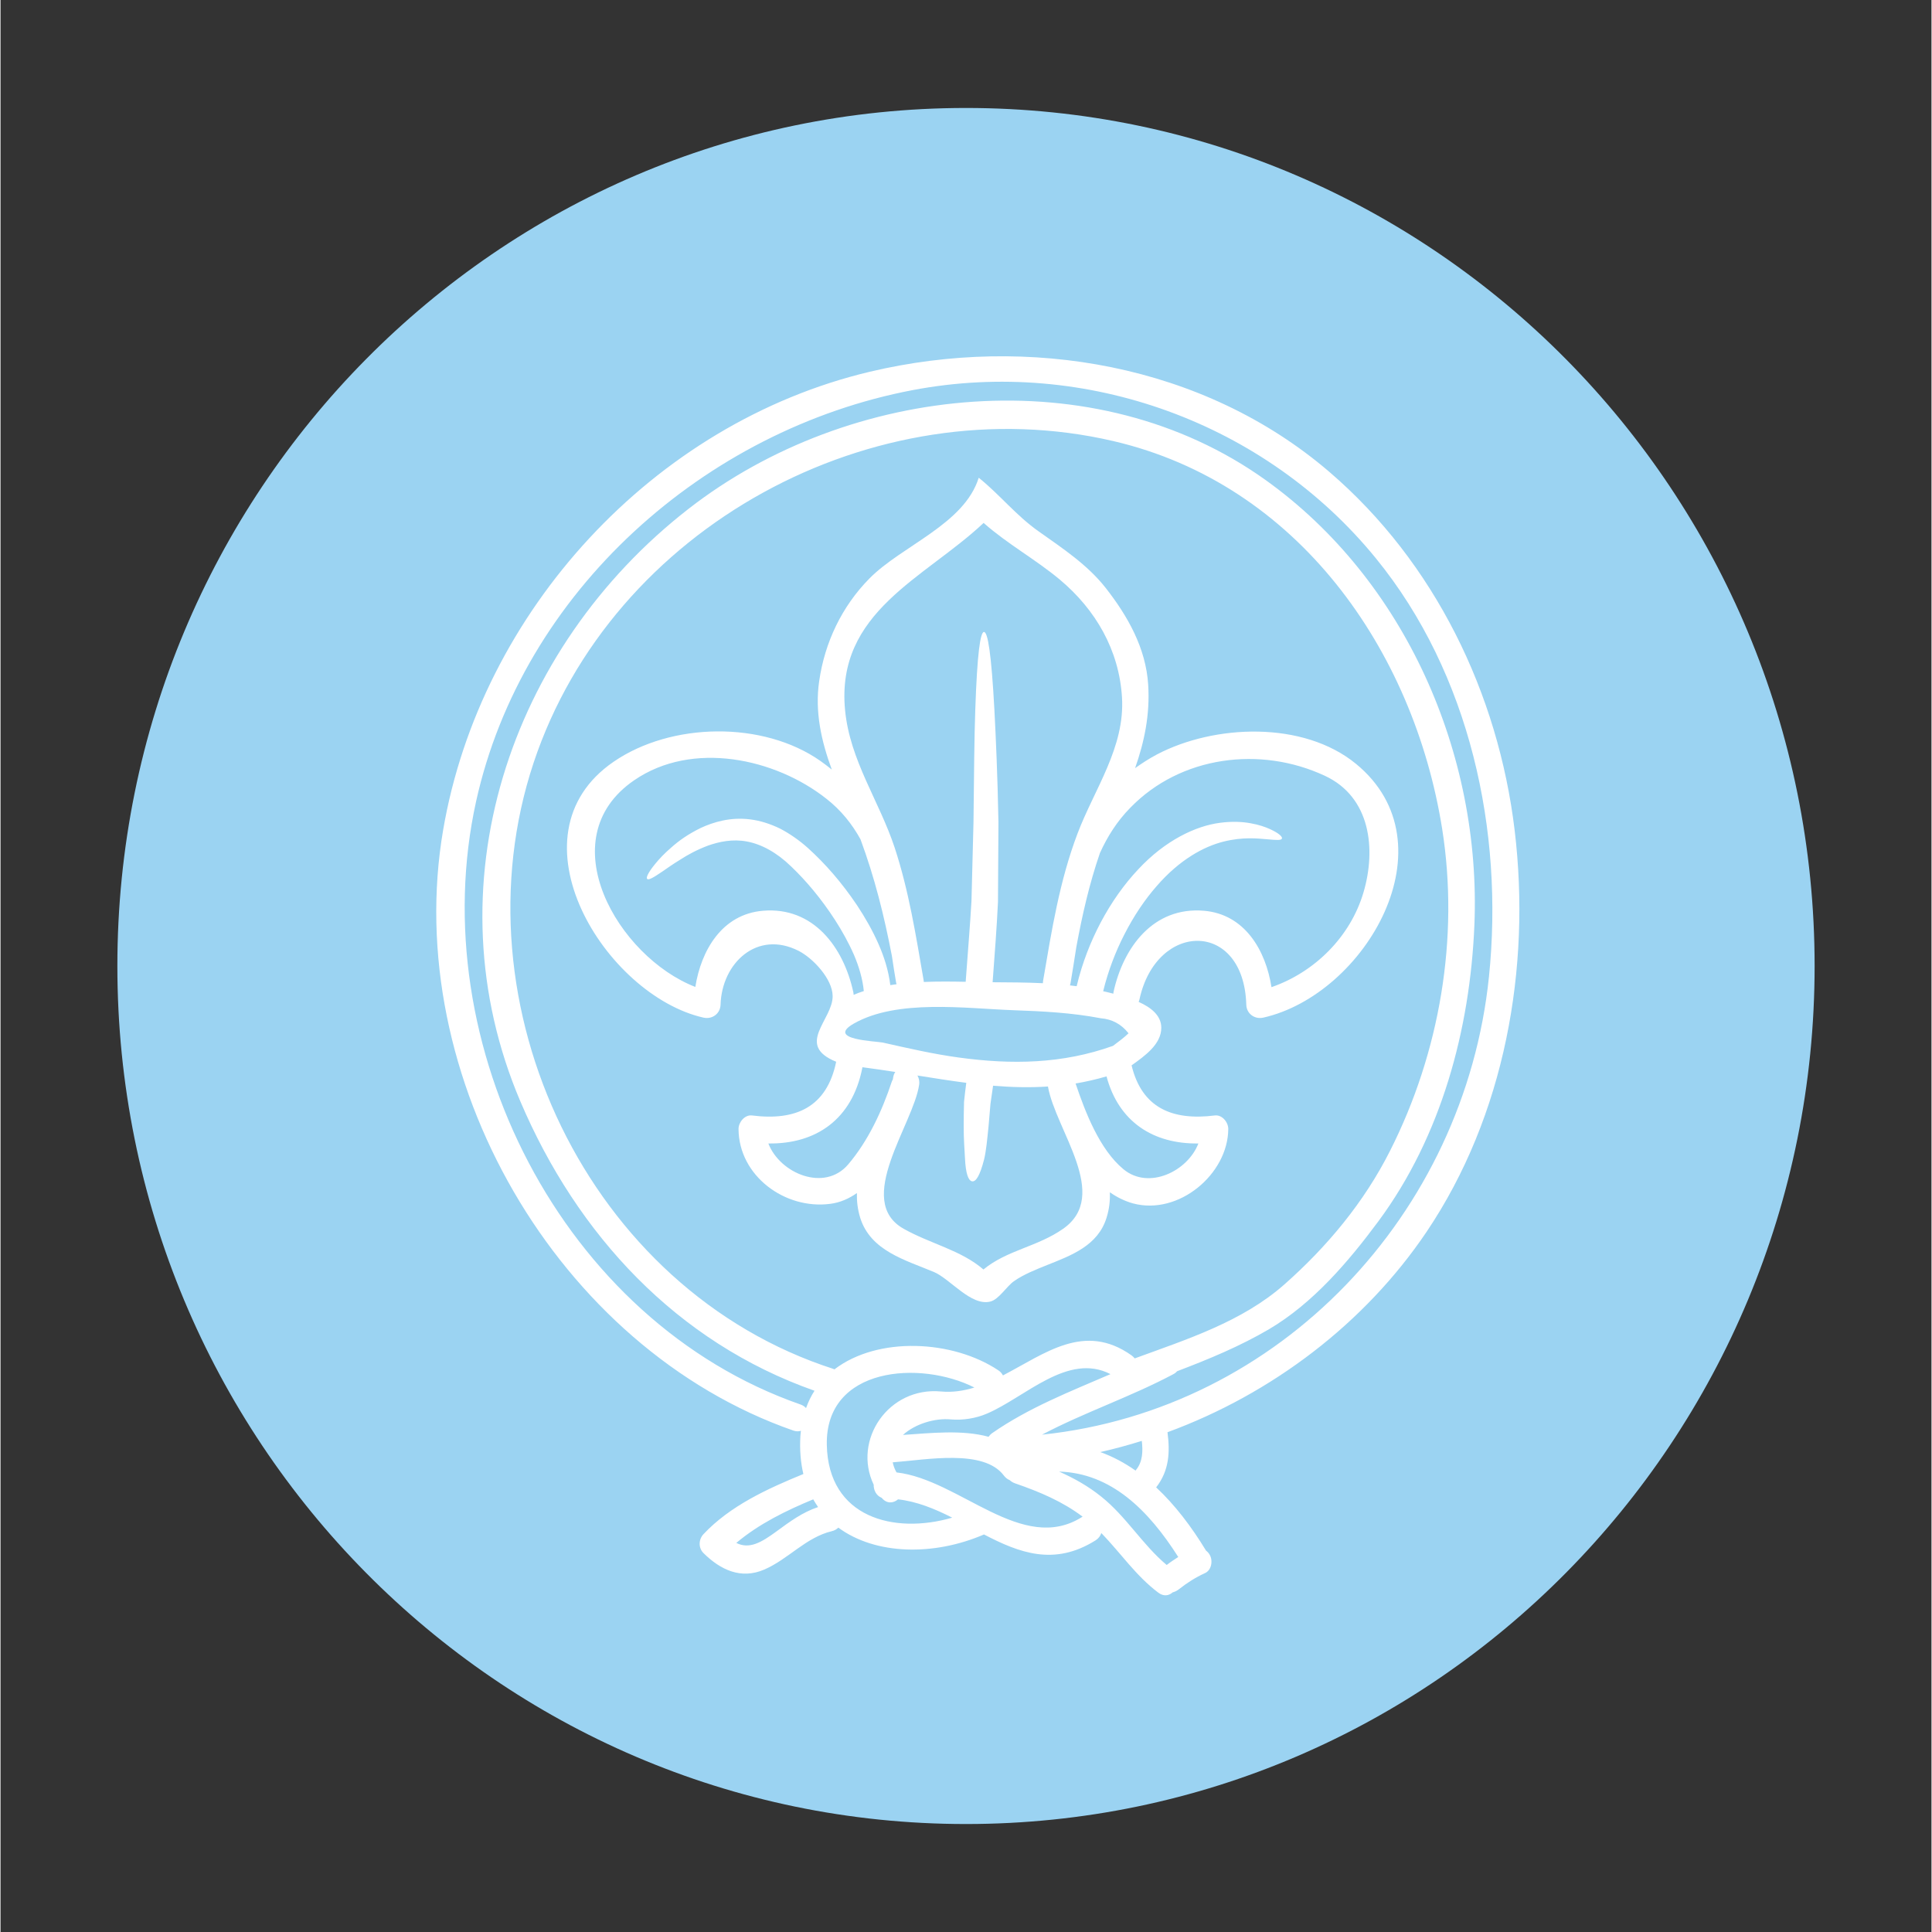 <svg xmlns="http://www.w3.org/2000/svg" xmlns:xlink="http://www.w3.org/1999/xlink" width="300" zoomAndPan="magnify" viewBox="0 0 224.88 225" height="300" preserveAspectRatio="xMidYMid meet" version="1.0"><rect x="0" y="0" width="224.88" height="225" fill="#333333" stroke="none"/><defs><clipPath id="e999364d57"><path d="M 13.609 12.574 L 211.27 12.574 L 211.27 212.551 L 13.609 212.551 Z M 13.609 12.574 " clip-rule="nonzero"/></clipPath><clipPath id="aba0e65883"><path d="M 112.441 12.574 C 57.859 12.574 13.609 57.312 13.609 112.5 C 13.609 167.688 57.859 212.426 112.441 212.426 C 167.023 212.426 211.27 167.688 211.27 112.5 C 211.27 57.312 167.023 12.574 112.441 12.574 Z M 112.441 12.574 " clip-rule="nonzero"/></clipPath><clipPath id="9d44545e96"><path d="M 0.609 0.574 L 198.27 0.574 L 198.27 200.551 L 0.609 200.551 Z M 0.609 0.574 " clip-rule="nonzero"/></clipPath><clipPath id="d4a6acb97e"><path d="M 99.441 0.574 C 44.859 0.574 0.609 45.312 0.609 100.5 C 0.609 155.688 44.859 200.426 99.441 200.426 C 154.023 200.426 198.27 155.688 198.27 100.5 C 198.27 45.312 154.023 0.574 99.441 0.574 Z M 99.441 0.574 " clip-rule="nonzero"/></clipPath><clipPath id="78e978ccdf"><rect x="0" width="199" y="0" height="201"/></clipPath><clipPath id="0d858e115c"><path d="M 50 41 L 177 41 L 177 185.891 L 50 185.891 Z M 50 41 " clip-rule="nonzero"/></clipPath></defs><g clip-path="url(#e999364d57)"><g clip-path="url(#aba0e65883)"><g transform="matrix(1, 0, 0, 1, 13, 12)"><g clip-path="url(#78e978ccdf)"><g clip-path="url(#9d44545e96)"><g clip-path="url(#d4a6acb97e)"><path fill="#9bd3f2" d="M 0.609 0.574 L 198.27 0.574 L 198.27 200.551 L 0.609 200.551 Z M 0.609 0.574 " fill-opacity="1" fill-rule="nonzero"/></g></g></g></g></g></g><g clip-path="url(#0d858e115c)"><path fill="#ffffff" d="M 95.215 175.512 C 95.016 175.23 94.832 174.926 94.648 174.613 C 91.5 175.922 88.371 177.438 85.688 179.688 C 87.211 180.449 88.594 179.645 90.352 178.359 C 91.934 177.199 93.395 176.117 95.215 175.512 Z M 109.523 162.051 C 110.871 162.176 112.16 161.977 113.418 161.59 C 107.141 158.41 96.051 159.152 96.23 168.266 C 96.398 176.758 104.066 178.711 110.836 176.746 C 108.816 175.723 106.742 174.863 104.527 174.613 C 103.98 175.074 103.207 175.156 102.625 174.438 C 101.984 174.184 101.672 173.535 101.688 172.906 C 99.207 167.699 103.418 161.484 109.523 162.051 Z M 125.949 176.672 C 125.977 176.652 126 176.645 126.02 176.629 C 123.668 174.863 121.066 173.754 118.133 172.742 C 117.895 172.656 117.691 172.527 117.539 172.383 C 117.289 172.281 117.043 172.102 116.848 171.84 C 114.504 168.711 107.832 170.012 103.906 170.301 C 103.98 170.68 104.117 171.07 104.348 171.477 C 111.711 172.312 118.98 181.07 125.949 176.672 Z M 129.266 160.031 C 124.305 157.469 119.336 162.73 114.871 164.633 C 113.598 165.18 112.066 165.426 110.676 165.305 C 108.824 165.125 106.504 165.828 105.098 167.113 C 108.312 166.895 111.996 166.484 115.066 167.328 C 115.176 167.176 115.312 167.027 115.488 166.902 C 119.77 163.926 124.547 162.07 129.266 160.031 Z M 132.258 171.164 C 133.027 170.219 133.051 168.984 132.914 167.805 C 131.312 168.305 129.711 168.742 128.082 169.109 C 129.547 169.633 130.906 170.363 132.191 171.266 C 132.211 171.223 132.234 171.191 132.258 171.164 Z M 135.812 182.258 C 136.242 181.922 136.703 181.621 137.16 181.328 C 133.676 175.844 129.336 171.559 123.281 171.379 C 125.004 172.145 126.648 173.055 128.195 174.301 C 131.094 176.609 132.984 179.887 135.812 182.258 Z M 161.828 134.016 C 167.609 122.586 169.902 109.234 167.895 96.539 C 164.578 75.668 151.031 56.359 129.609 51.371 C 101.742 44.867 71.211 61.367 62.078 88.848 C 52.734 116.984 68.438 150.219 97.008 159.426 C 97.043 159.434 97.078 159.457 97.117 159.477 C 102.184 155.598 110.895 156.047 116.199 159.582 C 116.461 159.75 116.625 159.961 116.742 160.18 C 121.637 157.645 126.207 153.941 131.723 157.848 C 131.867 157.949 131.98 158.074 132.09 158.199 C 138.168 155.973 144.59 153.934 149.508 149.594 C 154.512 145.176 158.816 139.996 161.828 134.016 Z M 173.344 113.754 C 175.09 96.77 171.137 78.473 160.184 65.031 C 147.309 49.223 126.379 41.609 106.242 45.43 C 82.012 50.031 60.781 68.891 55.383 93.344 C 49.156 121.598 65.371 153.871 93.164 163.566 C 93.438 163.66 93.648 163.805 93.812 163.984 C 94.074 163.254 94.398 162.586 94.797 161.965 C 78.773 156.32 67.16 143.816 60.539 128.262 C 49.922 103.336 59.199 75.531 80.129 59.258 C 98.867 44.672 127.496 41.691 147.34 55.91 C 163.617 67.57 172.465 87.855 171.648 107.719 C 171.145 119.883 167.793 132.332 160.469 142.227 C 156.973 146.945 152.84 151.785 147.727 154.801 C 144.324 156.797 140.695 158.297 137.035 159.688 C 136.922 159.809 136.785 159.938 136.598 160.031 C 131.621 162.68 126.258 164.465 121.293 167.082 C 149.023 164.172 170.496 141.359 173.344 113.754 Z M 176.336 96.695 C 178.262 112.73 175.203 129.918 166.074 143.465 C 158.887 154.129 148.059 162.332 135.906 166.797 C 136.207 169.109 136.113 171.258 134.586 173.219 C 136.777 175.262 138.699 177.793 140.395 180.586 C 140.562 180.711 140.707 180.867 140.82 181.07 C 141.219 181.746 141.043 182.867 140.258 183.211 C 139.191 183.695 138.188 184.332 137.266 185.062 C 137.035 185.25 136.777 185.375 136.504 185.449 C 136.07 185.836 135.465 185.953 134.836 185.48 C 132.227 183.516 130.496 180.918 128.25 178.59 C 128.227 178.574 128.219 178.555 128.195 178.547 C 128.09 178.859 127.895 179.152 127.539 179.383 C 122.715 182.418 118.637 180.84 114.535 178.703 C 108.695 181.223 101.91 181.105 97.57 177.906 C 97.383 178.086 97.152 178.242 96.828 178.316 C 93.773 179.047 91.754 181.582 88.941 182.793 C 86.23 183.961 83.844 182.824 81.875 180.879 C 81.25 180.262 81.293 179.277 81.875 178.66 C 84.984 175.355 89.336 173.367 93.5 171.664 C 93.188 170.344 93.059 168.879 93.152 167.258 C 93.164 167.047 93.195 166.84 93.215 166.629 C 92.957 166.715 92.66 166.715 92.328 166.602 C 64.797 156.984 46.629 125.363 51.551 96.641 C 55.906 71.234 76.008 49.285 101.238 43.293 C 119.691 38.91 140.152 42.422 154.766 54.965 C 167.027 65.492 174.418 80.742 176.336 96.695 " fill-opacity="1" fill-rule="nonzero"/></g><path fill="#ffffff" d="M 103.957 125.477 C 104 125.219 104.086 125.008 104.203 124.844 C 102.934 124.645 101.66 124.453 100.375 124.289 C 100.359 124.332 100.375 124.359 100.359 124.395 C 99.18 130.352 94.984 133.25 89.422 133.168 C 90.781 136.676 95.957 138.836 98.711 135.617 C 101.051 132.867 102.652 129.406 103.785 126.004 C 103.824 125.902 103.863 125.793 103.922 125.711 C 103.93 125.629 103.949 125.555 103.957 125.477 Z M 104.355 114.621 C 104.34 114.57 104.316 114.52 104.305 114.453 C 104.125 113.438 103.973 112.395 103.812 111.34 C 102.906 106.641 101.805 102.207 100.152 97.742 C 99.172 95.969 97.895 94.359 96.168 93.012 C 90.215 88.312 80.57 86.215 73.793 90.871 C 63.852 97.684 71.934 111.465 80.918 114.938 C 81.594 110.676 84.023 106.465 88.797 106.066 C 94.66 105.574 98.176 110.301 99.316 115.543 C 99.336 115.648 99.352 115.754 99.352 115.859 C 99.746 115.699 100.129 115.543 100.539 115.418 C 100.402 113.992 99.965 112.551 99.402 111.223 C 98.762 109.762 97.996 108.398 97.195 107.152 C 95.574 104.645 93.793 102.543 92.066 100.898 C 90.375 99.258 88.602 98.312 86.922 98 C 85.246 97.684 83.699 98.023 82.41 98.473 C 81.125 98.953 80.051 99.539 79.191 100.094 C 78.32 100.625 77.629 101.117 77.098 101.484 C 76.008 102.227 75.48 102.52 75.309 102.363 C 75.164 102.219 75.395 101.641 76.262 100.586 C 76.699 100.051 77.297 99.402 78.141 98.68 C 78.969 97.938 80.066 97.145 81.551 96.422 C 83.027 95.738 85.004 95.133 87.305 95.426 C 88.457 95.566 89.633 95.941 90.781 96.496 C 91.898 97.078 93.02 97.855 94.023 98.754 C 96.02 100.555 97.953 102.75 99.77 105.457 C 100.664 106.82 101.535 108.305 102.266 109.977 C 102.883 111.391 103.406 112.961 103.625 114.727 C 103.863 114.699 104.109 114.656 104.355 114.621 Z M 123.75 143.105 C 129.316 139.203 122.875 131.621 121.984 126.535 C 119.848 126.676 117.715 126.621 115.594 126.441 C 115.488 127.188 115.383 127.898 115.289 128.555 C 115.215 129.516 115.141 130.387 115.066 131.172 C 114.902 132.793 114.785 134.047 114.547 135.031 C 114.043 136.996 113.574 137.648 113.145 137.574 C 112.719 137.496 112.402 136.703 112.32 134.863 C 112.277 133.922 112.16 132.68 112.172 131.066 C 112.172 130.242 112.184 129.328 112.211 128.316 C 112.277 127.633 112.371 126.883 112.473 126.105 C 110.59 125.859 108.695 125.562 106.785 125.254 C 106.949 125.543 107.043 125.902 106.984 126.32 C 106.324 130.93 99.359 139.832 105.184 143.105 C 108.312 144.863 111.824 145.57 114.473 147.844 C 117.203 145.586 120.727 145.219 123.75 143.105 Z M 129.559 121.801 C 130.215 121.309 130.906 120.793 131.367 120.336 C 130.539 119.277 129.453 118.691 128.133 118.586 C 124.746 117.938 121.375 117.77 117.945 117.648 C 112.371 117.445 104.434 116.328 99.379 119.203 C 96.062 121.102 101.961 121.246 102.754 121.418 C 105.676 122.074 108.602 122.75 111.578 123.156 C 117.758 124.004 123.668 123.91 129.559 121.801 Z M 125.434 97.059 C 127.402 91.871 130.98 87.016 130.605 81.18 C 130.258 75.703 127.555 71.016 123.367 67.5 C 120.52 65.125 117.254 63.348 114.492 60.898 C 107.656 67.34 97.266 71.223 98.355 82.688 C 98.918 88.578 102.328 93.25 104.137 98.73 C 105.789 103.762 106.605 108.945 107.504 114.152 C 107.52 114.223 107.52 114.289 107.527 114.359 C 109.191 114.289 110.836 114.309 112.402 114.34 C 112.645 110.965 112.914 107.812 113.078 104.914 C 113.164 101.547 113.25 98.504 113.312 95.762 C 113.375 90.258 113.402 85.961 113.52 82.676 C 113.742 76.086 114.109 73.598 114.535 73.598 C 114.977 73.598 115.391 76.086 115.746 82.645 C 115.918 85.918 116.113 90.23 116.219 95.762 C 116.199 98.535 116.18 101.621 116.164 105.031 C 116.031 107.906 115.789 111.035 115.539 114.391 C 117.477 114.402 119.441 114.41 121.398 114.504 C 121.398 114.391 121.406 114.281 121.43 114.152 C 122.422 108.34 123.332 102.594 125.434 97.059 Z M 139.504 133.168 C 134.254 133.242 130.223 130.66 128.805 125.355 C 127.59 125.711 126.395 125.98 125.203 126.184 C 126.324 129.516 128.008 133.883 130.777 136.168 C 133.711 138.605 138.25 136.422 139.504 133.168 Z M 158.73 103.934 C 160.215 98.91 159.578 92.844 154.242 90.352 C 146.719 86.84 137.434 88.031 131.578 94.066 C 130.016 95.656 128.898 97.445 128.039 99.34 C 126.805 102.918 125.977 106.559 125.289 110.293 C 125.066 111.684 124.859 113.086 124.621 114.453 C 124.605 114.57 124.578 114.664 124.547 114.758 C 124.809 114.793 125.066 114.82 125.328 114.852 C 125.988 112.07 126.984 109.609 128.102 107.477 C 129.41 105 130.914 102.926 132.496 101.246 C 135.645 97.855 139.211 96.184 142.016 95.824 C 143.418 95.637 144.621 95.699 145.578 95.875 C 146.555 96.047 147.297 96.309 147.844 96.559 C 148.941 97.059 149.305 97.469 149.234 97.656 C 149.148 97.879 148.629 97.844 147.527 97.742 C 146.438 97.656 144.723 97.438 142.434 98.012 C 140.164 98.578 137.328 100.094 134.641 103.199 C 133.301 104.727 131.996 106.629 130.844 108.902 C 129.871 110.812 129.004 113.02 128.414 115.441 C 128.605 115.48 128.781 115.512 128.961 115.562 C 129.148 115.605 129.371 115.672 129.598 115.723 C 129.598 115.672 129.609 115.605 129.617 115.543 C 130.758 110.301 134.273 105.574 140.145 106.066 C 144.922 106.465 147.352 110.699 148.016 114.965 C 153.039 113.223 157.203 109.109 158.73 103.934 Z M 157.863 88.961 C 169.211 98.281 158.953 115.824 147.066 118.512 C 146.055 118.742 145.109 118.051 145.082 117.008 C 144.801 107.145 134.629 107.25 132.645 116.379 C 132.621 116.484 132.578 116.59 132.551 116.684 C 133.957 117.309 135.184 118.246 135.184 119.695 C 135.184 121.613 133.27 122.969 131.723 124.07 C 132.914 129.023 136.461 130.531 141.418 129.906 C 142.27 129.801 142.984 130.699 142.984 131.477 C 142.957 136.738 137.203 141.578 131.891 140.148 C 130.906 139.875 130.008 139.422 129.191 138.852 C 129.234 139.824 129.125 140.812 128.805 141.828 C 127.801 145.051 124.758 146.184 121.902 147.32 C 120.625 147.836 119.129 148.418 118.008 149.219 C 117.16 149.824 116.25 151.34 115.277 151.578 C 113.027 152.152 110.59 148.922 108.688 148.129 C 105.371 146.738 101.332 145.68 100.121 141.828 C 99.82 140.848 99.711 139.895 99.734 138.945 C 98.805 139.594 97.777 140.055 96.625 140.199 C 91.363 140.891 85.977 136.945 85.949 131.477 C 85.949 130.699 86.668 129.801 87.52 129.906 C 92.617 130.555 96.23 128.945 97.32 123.652 C 92.496 121.691 96.93 118.773 96.91 116.004 C 96.898 114.016 94.629 111.598 92.957 110.742 C 88.125 108.273 84.004 112.145 83.855 117.008 C 83.824 118.051 82.883 118.742 81.867 118.512 C 70.457 115.938 58.848 97.332 71.398 88.715 C 78.102 84.109 88.797 83.922 95.5 88.629 C 95.957 88.953 96.387 89.285 96.812 89.625 C 95.594 86.316 94.816 82.883 95.344 79.309 C 95.992 74.809 97.977 70.637 101.188 67.375 C 104.977 63.531 112.234 61.066 113.922 55.637 C 116.387 57.613 118.246 60.02 120.938 61.91 C 123.711 63.879 126.582 65.762 128.711 68.473 C 131.273 71.746 133.387 75.473 133.656 79.727 C 133.879 83.223 133.215 86.371 132.133 89.457 C 132.926 88.891 133.762 88.348 134.691 87.855 C 141.367 84.359 151.715 83.914 157.863 88.961 " fill-opacity="1" fill-rule="nonzero"/></svg>
